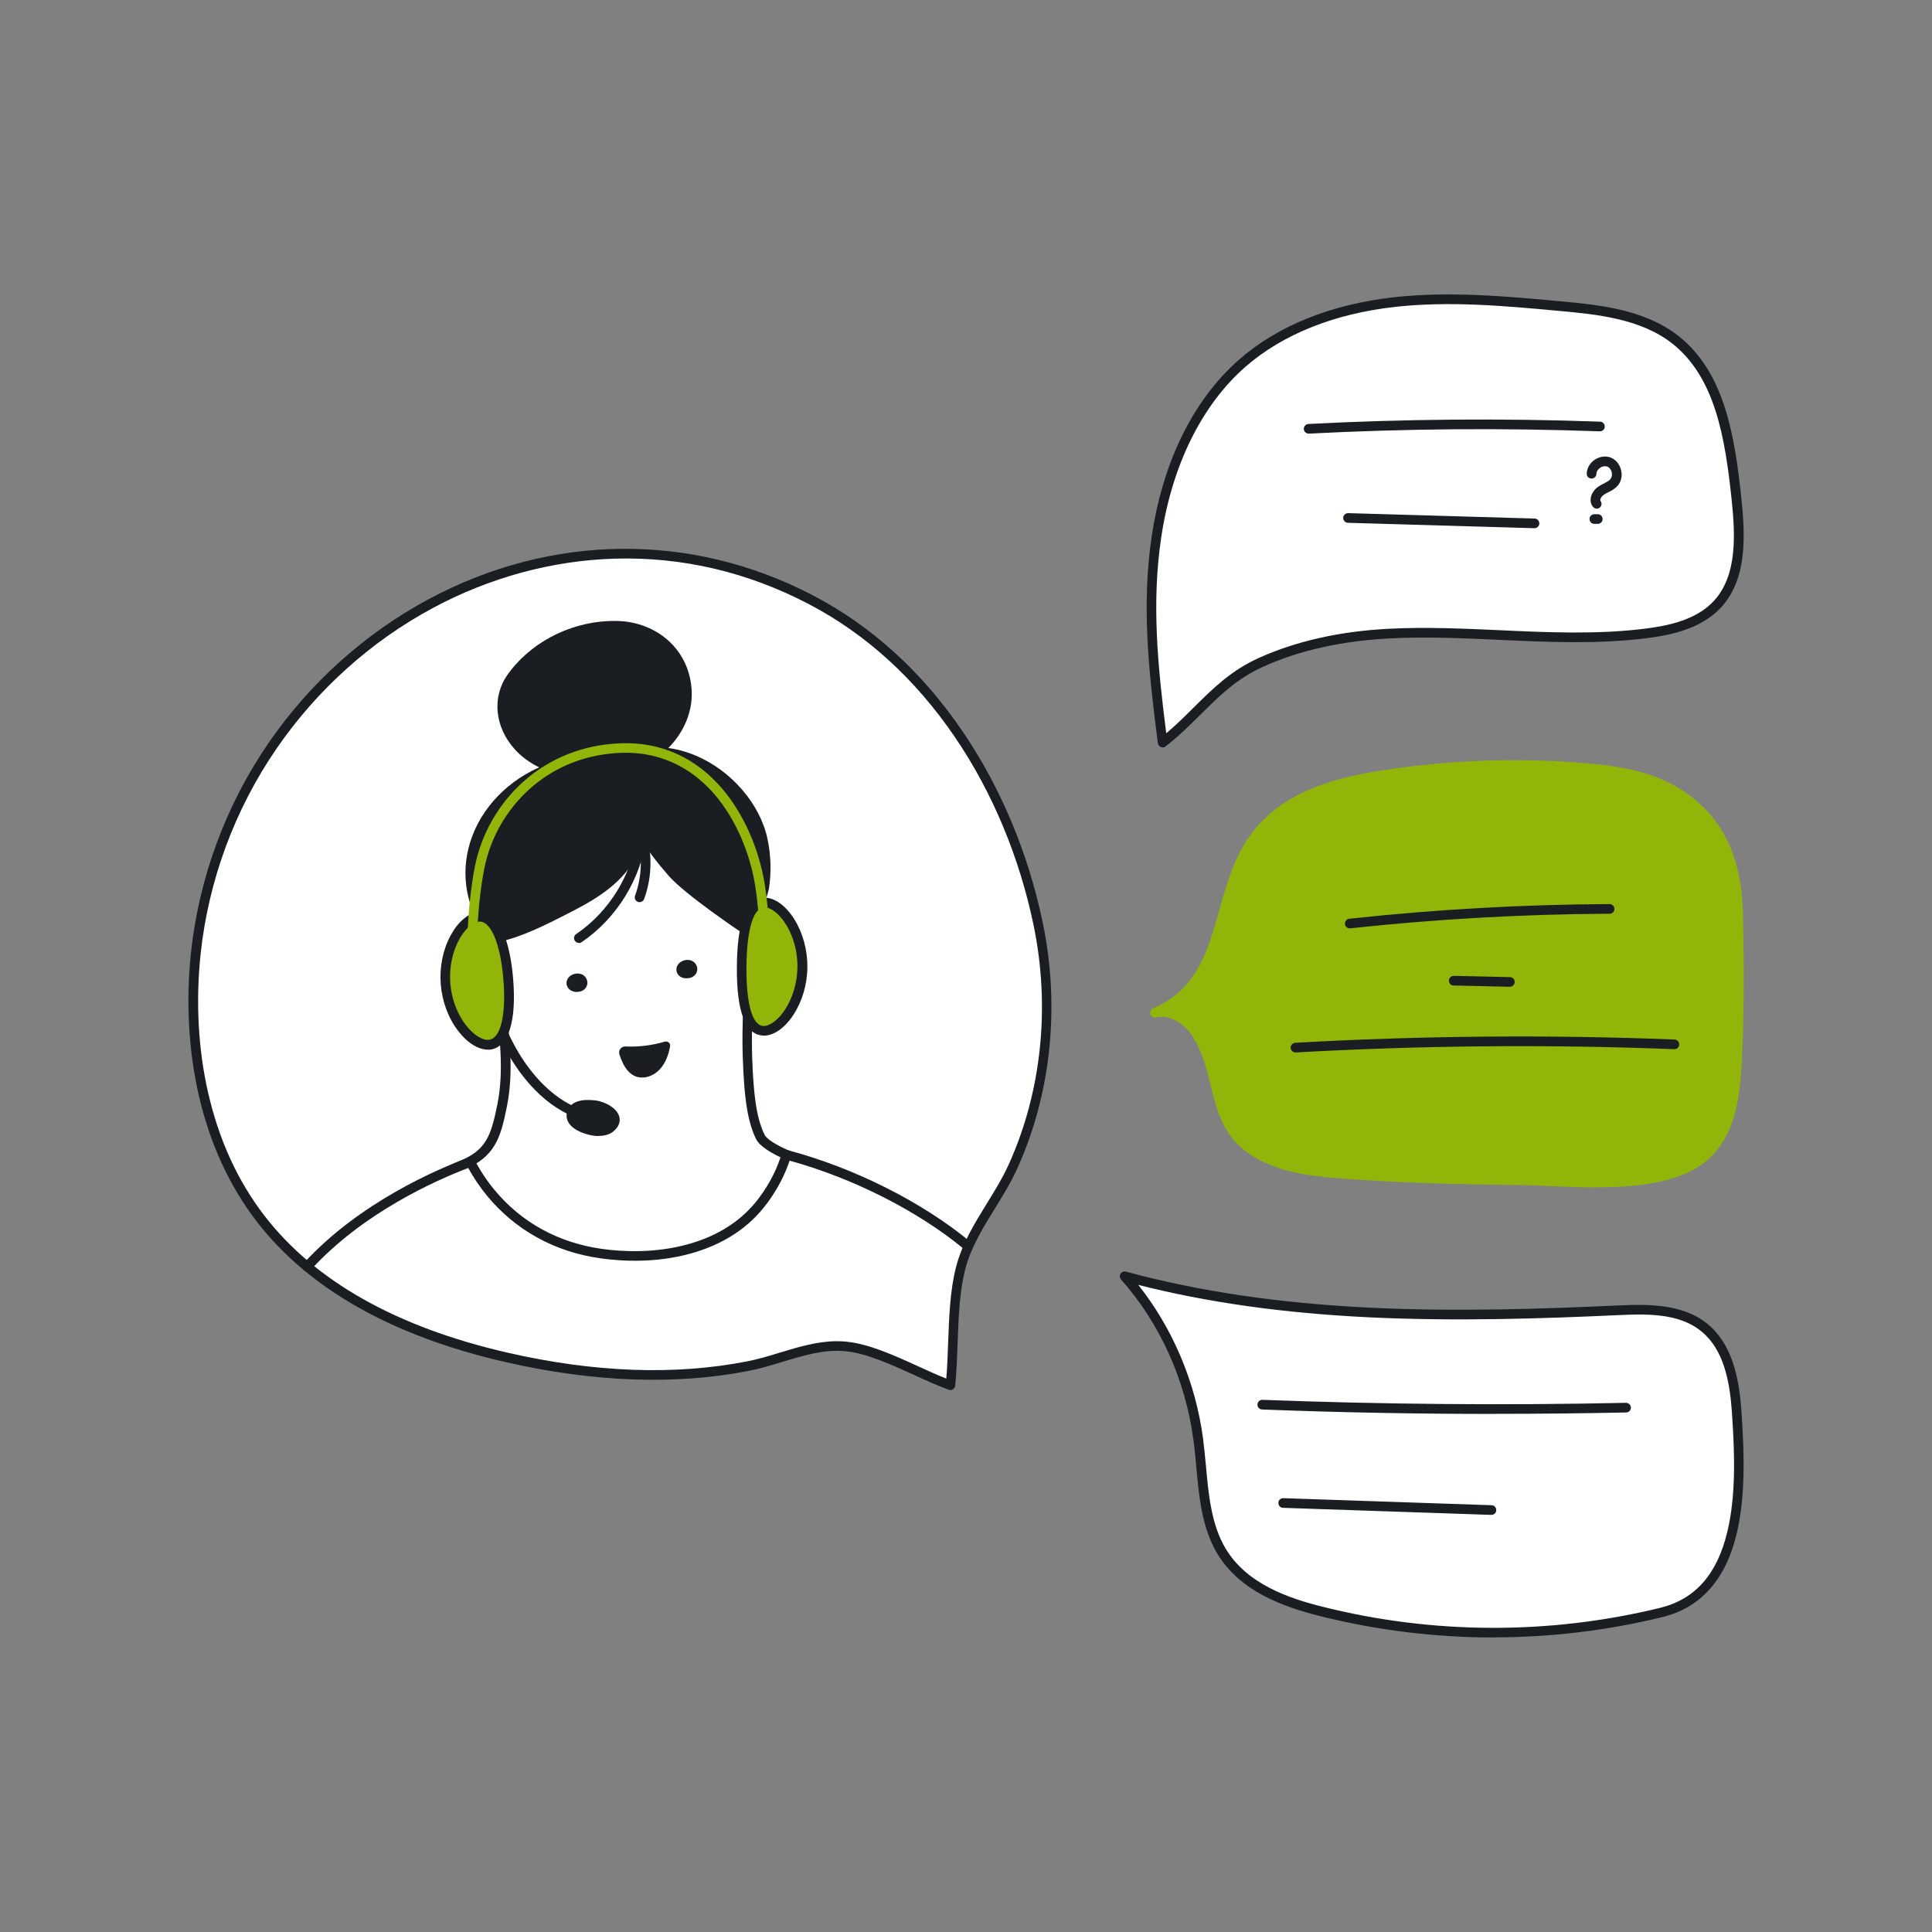 <svg xmlns="http://www.w3.org/2000/svg" viewBox="0 0 2000 2000"><rect x="0" y="0" width="2000" height="2000" fill="#808080" stroke="none"/><defs><style>      .cls-1 {        fill: #1a1e22;      }      .cls-2 {        fill: #91b509;      }      .cls-3 {        fill: #fff;      }    </style></defs><g><g id="_x32_"><g><g><path class="cls-3" d="M1074.6,956c17.4,83.3,9.4,173.6-26,251.6-16.5,36.3-44.2,66.4-54.2,105.2-9.5,37.1-6.5,82.9-10.5,121.3-32.4-11.6-74-36.7-108-40.2-34.9-3.5-67.3,13.6-101.7,20.4-82.8,16.2-168.4,9.7-250.3-9.1-96.4-22.1-193-64.2-254-143.3-58.4-75.6-77.4-177.7-67.3-274,32.2-307.1,358.2-512,636.5-367,125.3,65.3,206.6,196.6,235.6,335.3Z"></path><g><g><path class="cls-3" d="M514.3,897.5c-2.7,18.8-2.4,38.6-3.1,56-2.6,63.7,21.3,127.5,8.5,191.2-6.5,32.4-11.9,49.4-41.6,61.7-46.4,19.2-5.4,24,10.8,40.6,17.2,17.7,47.5,31.5,69.4,43.9,26.1,14.8,76.2,66.8,106.5,67.4,40.6.7,75.9-26.7,101.3-55.8,14.5-16.7,94.1-63.7,84.7-93.9,0,0-56.2-16.1-63.9-31.8-10.2-20.9-11.5-49.3-12.8-72-2.7-47.5,3.2-96.9,1-143.3-3.6-74.8-19.7-144.1-113.5-158.2-61.6-9.3-112.7,10.9-137.3,59.6-5.3,10.5-8.3,22.4-10,34.6Z"></path><path class="cls-1" d="M666.4,1363.2c-.6,0-1.1,0-1.7,0-21.8-.4-50.9-23.7-76.6-44.2-12.2-9.8-23.8-19-32.2-23.8-4.7-2.7-9.8-5.4-15.2-8.3-19.3-10.4-41.3-22.1-55.3-36.5-4.2-4.3-10.6-7.9-16.4-11.2-9.1-5.1-17.7-10-17.3-17.9.4-6.9,7.5-12.6,24.5-19.6,26.7-11.1,32-25.4,38.6-58,7.3-36.1,2.3-73.4-2.5-109.4-3.5-26.5-7.2-53.9-6.1-81,.2-4.5.3-9,.4-13.9.4-14,.7-28.4,2.7-42.6,2-14.4,5.5-26.2,10.5-36.2,25-49.5,77-72.2,142.5-62.3,97.3,14.6,114.1,86.9,117.8,162.9,1.1,22.7.2,46.5-.6,69.5-.9,24.3-1.8,49.5-.4,73.7v1.8c1.3,21.8,2.8,48.9,12.3,68.3,4.8,10,39.8,23.2,60.7,29.2,1.6.5,2.9,1.7,3.4,3.3,7.8,25.2-33,56.6-62.7,79.5-10.4,8-19.3,14.9-23,19.2-22.9,26.4-59.4,57.6-103.5,57.6ZM514.3,897.5l5,.7c-1.9,13.6-2.3,27.8-2.6,41.5-.1,4.9-.2,9.5-.4,14-1.1,26.3,2.5,53.2,6,79.3,4.9,36.8,10,74.9,2.4,112.7-6.4,31.7-12,51.8-44.6,65.3-17.5,7.2-18.3,10.9-18.3,11,.4,1.9,7.8,6.1,12.2,8.6,6.3,3.6,13.4,7.6,18.6,12.9,12.9,13.3,34.2,24.6,52.9,34.7,5.4,2.9,10.6,5.7,15.4,8.4,9.2,5.2,21,14.7,33.6,24.7,23.2,18.6,52.2,41.7,70.6,42,41,.7,75.6-29,97.4-54.1,4.3-5,13.2-11.8,24.5-20.5,23.2-17.9,61.5-47.4,59.7-66.2-14.1-4.2-56.5-18-64.1-33.5-10.3-21.2-11.9-49.4-13.2-72.1v-1.8c-1.5-24.7-.6-50.1.3-74.7.8-22.8,1.6-46.4.6-68.6-2.8-58.6-13.4-84-22.3-99.6-17.1-30-45.6-47.6-87-53.9-61-9.2-109.1,11.6-132.1,56.9-4.5,9-7.7,19.8-9.5,33.1l-5-.7Z"></path></g><path class="cls-3" d="M993.9,1312.8c1.9-7.3,4.4-14.4,7.4-21.2-3.9-3.3-67-63.2-187.8-96.1-4.7,15.8-12.5,31.7-24,47.2-38.9,52.6-109.8,63-167.1,55.1-43.2-5.9-84.4-26.1-114.8-62.9-8.3-10-15.3-20.7-21.1-31.9-14.9,5.5-105.9,39.2-168.9,108.2,58,48.1,132,76.9,206,93.8,81.9,18.8,167.5,25.3,250.3,9.1,34.4-6.7,66.9-23.9,101.7-20.4,34,3.4,75.6,28.5,108,40.2,4-38.3,1-84.1,10.5-121.3Z"></path><path class="cls-1" d="M317.9,1316.3c-1.2,0-2.4-.4-3.4-1.3-2-1.9-2.2-5-.3-7.1,57.6-63.1,138.7-97.7,170.9-109.6,2.4-.9,5,.1,6.2,2.4,5.7,11,12.6,21.4,20.5,31,28,33.9,66.6,55,111.7,61.2,21.7,3,54.6,4.5,88.5-4.8,31.8-8.8,56.7-25,74-48.4,10.8-14.5,18.6-29.9,23.2-45.7.8-2.6,3.5-4.1,6.1-3.4,68.5,18.1,139,53.5,188.8,94.6,2.1,1.8,2.4,4.9.7,7-1.8,2.1-4.9,2.4-7,.7-47.6-39.3-114.7-73.3-180.4-91.4-5.1,15.2-12.9,30.1-23.3,44.1-18.6,25.2-45.3,42.7-79.3,52.1-35.5,9.8-69.9,8.1-92.5,5-47.6-6.5-88.4-28.9-118-64.7-7.4-9-14-18.7-19.6-28.9-33.9,12.9-109.1,46.4-162.9,105.4-1,1.1-2.3,1.6-3.7,1.6Z"></path><path class="cls-1" d="M667.3,1115.3c6.3-.8,12-4.1,16.2-8.9,5.8-6.6,8.6-14.8,10.2-23.2.6-3.2-2.4-5.8-5.5-4.9-13.2,3.9-27,5.6-40.7,5-4.4-.2-7.6,4-6.3,8.2,4,12.5,11.3,25.6,26.2,23.8Z"></path><g><g><path class="cls-1" d="M708.3,1007.4c-4.8-1.5-3.9-7.5,2.1-8.6,7.9-1.5,9.5,9.6-.3,8.9-.7,0-1.3-.2-1.8-.3Z"></path><path class="cls-1" d="M710.9,1012.7c-.4,0-.7,0-1.1,0-1,0-2-.2-3-.5h0c-4.2-1.3-6.8-4.9-6.6-9,.3-4.6,4-8.3,9.2-9.3,4.3-.8,8.3.6,10.6,3.8,2.1,2.9,2.4,6.8.7,9.9-.9,1.6-3.5,5.1-9.9,5.1Z"></path></g><g><path class="cls-1" d="M594.4,1021.5c-4.7-1.7-3.6-7.6,2.5-8.5,7.9-1.1,9.1,10-.7,8.9-.7,0-1.3-.2-1.8-.4Z"></path><path class="cls-1" d="M597.5,1026.9c-.6,0-1.2,0-1.8-.1-1.1-.1-2-.3-3-.7-4.1-1.5-6.6-5.2-6.2-9.3.5-4.6,4.3-8.1,9.6-8.9,4.4-.6,8.3,1,10.4,4.3,2,3,2.1,6.9.2,9.9-.9,1.5-3.6,4.7-9.4,4.7ZM596,1016.7h0Z"></path></g></g><g><g><path class="cls-1" d="M655.3,882.7c13.4-25.1,18.5-58.5,0-80.2-23.3-27.4-68.3-15.7-96.1-3.1-68.3,30.9-96.9,110.4-47.5,171.6,26.4-4.9,53.9-19.5,78.1-31.9,27.4-14.1,51.1-29.3,65.6-56.4Z"></path><path class="cls-1" d="M511.7,976c-1.5,0-2.9-.7-3.9-1.9-22.8-28.2-31-62-23-95.3,8.6-36,35.6-67.4,72.4-84,10.2-4.6,30.5-12.6,51.5-13.9,22-1.3,39,4.8,50.5,18.3,21.1,24.7,13.5,61.7.7,85.8-14.5,27.2-37.5,43-67.7,58.5l-3.7,1.9c-23.4,12-50,25.6-75.7,30.4-.3,0-.6,0-.9,0ZM614.4,790.8c-21.6,0-44,9-53.1,13.1-34,15.3-58.9,44.2-66.8,77.2-7,29.3-.1,59.1,19.2,84.3,23.4-5,48.1-17.7,70-28.9l3.7-1.9c39.4-20.2,53.9-36.3,63.4-54.3h0c11.4-21.4,18.4-53.7.5-74.6-9.5-11.2-23.1-14.9-37.1-14.9Z"></path></g><g><path class="cls-1" d="M653.1,819.8c0-.4,0-.7-.1-1.1-.7-6.8-6.4-16.8-3.9-23.3,10.1-25.6,50.3-16.6,69.3-8.6,33.5,14.2,63.5,46.4,71.1,82.6,3.4,16.3,3.9,33.4,1.4,49.9-.5,3.6-13.3,46.6-19.7,42.4,0,0-58.6-39.1-75.6-58.7-23-26.6-38.8-48.9-42.4-83.1Z"></path><path class="cls-1" d="M772.2,967c-1.3,0-2.6-.4-3.7-1.1-2.4-1.6-59.4-39.8-76.6-59.6-25.5-29.4-40-51.7-43.6-85.9h0v-1.1c-.3-2-1.1-4.6-2-7.4-1.8-5.9-3.9-12.5-1.7-18.3,3-7.7,8.6-13.3,16.5-16.6,10.8-4.6,32.9-5.9,59.4,5.3,36.7,15.5,66.4,50.1,74,86.1,3.6,16.9,4.1,34.8,1.5,51.6-.4,2.3-3.5,12.9-6.8,22.3-6.8,18.7-10.9,22.6-14,24-.9.4-1.9.6-2.9.6ZM658.1,819.3c3.4,31.5,17.1,52.6,41.2,80.4,12.6,14.5,51.8,42.4,72.5,56.4,4.8-6.6,13.2-32.4,14.1-37.6,2.4-15.7,1.9-32.3-1.4-48-6.9-32.9-34.3-64.7-68.1-79-22-9.3-42.2-9.3-51.6-5.3-5.4,2.3-9,5.9-11,11.1-1,2.5.6,7.5,1.9,11.6,1,3.1,2,6.4,2.3,9.4v1.1Z"></path></g><g><path class="cls-1" d="M667.3,653.5c-8.8-3.6-18.6-5.6-28.8-5.8-40.2-.8-80.9,17.5-105.8,49.3-1,1.3-2,2.6-2.9,3.9-16.1,22.4-11.6,51.1,6.9,71.6,18.5,20.4,47.7,28.4,75.2,27.7,23.7-.5,47.7-6.9,66.6-21.1,19-14.2,32.3-36.7,32.5-60.3.2-30.9-17.9-54.8-43.7-65.3Z"></path><path class="cls-1" d="M608.9,805.2c-31.4,0-58.9-10.6-75.9-29.4-21.1-23.3-24-54.6-7.3-77.8,1-1.4,2-2.7,3-4,25.4-32.5,67.5-52.1,109.9-51.2,10.7.2,21,2.3,30.6,6.2h0c29.1,11.8,47,38.6,46.9,69.9-.1,24.3-13,48.3-34.5,64.3-12.9,9.6-35.5,21.3-69.5,22.1-1.1,0-2.1,0-3.1,0ZM636,652.7c-38.4,0-76.3,18-99.4,47.4-1,1.2-1.9,2.5-2.8,3.7-13.9,19.3-11.3,45.6,6.6,65.3,15.6,17.3,41.7,26.8,71.4,26.1,17.3-.4,42.5-4.2,63.8-20.1,18.7-13.9,30.3-35.5,30.5-56.4.2-27.1-15.4-50.4-40.6-60.6-8.4-3.4-17.5-5.3-27-5.5-.8,0-1.6,0-2.4,0Z"></path></g><path class="cls-1" d="M599.2,976.1c-1.6,0-3.2-.8-4.1-2.2-1.5-2.3-1-5.4,1.3-6.9,34.3-23.3,57.9-61.7,63-102.9.3-2.7,2.8-4.7,5.6-4.3,2.7.3,4.7,2.8,4.3,5.6-5.4,44-30.6,85.1-67.3,110-.9.6-1.8.9-2.8.9Z"></path><path class="cls-1" d="M662.1,933.9c-.6,0-1.2,0-1.7-.3-2.6-.9-3.9-3.8-3-6.4,6.8-18.4,7.8-39.1,2.9-58.1-.7-2.7.9-5.4,3.6-6.1,2.7-.7,5.4.9,6.1,3.6,5.4,21,4.3,43.7-3.2,64-.7,2-2.7,3.3-4.7,3.3Z"></path></g></g><g><path class="cls-1" d="M623.5,1162.4c0,0-.1,0-.2,0-32.8-1.2-64.5-22-89.3-58.5-22.2-32.9-32.8-68.8-33.3-89.8,0-2.8,2.1-5.1,4.9-5.1,2.8,0,5.1,2.1,5.1,4.9.7,27,16.9,62.7,31.6,84.4,13.3,19.6,41.5,52.7,81.3,54.1,2.8,0,4.9,2.4,4.8,5.2,0,2.7-2.3,4.8-5,4.8Z"></path><g><path class="cls-1" d="M629.5,1149.4c-4.2-2.8-9.5-4.7-13.4-5.1-7.4-.9-20-1.7-23.7,6.6-5.4,12.1,13.7,18.7,22.2,19.8,5.6.7,12.7.5,17.3-3.3,8.3-6.9,4.2-13.6-2.4-18Z"></path><path class="cls-1" d="M619.6,1176c-1.8,0-3.6-.1-5.5-.4-5.3-.7-20.4-4.4-25.7-13.8-2.3-4.1-2.5-8.5-.5-13,5.5-12.3,23-10.2,28.8-9.6,4.9.6,10.9,2.8,15.5,5.9h0c5.8,3.8,9,8.5,9.3,13.4.2,3.1-.8,7.9-6.4,12.6-3.8,3.2-9,4.8-15.5,4.8ZM608.4,1148.8c-6.3,0-10.1,1.4-11.4,4.2-.9,1.9-.5,3.1,0,4,2.6,4.5,12.4,8.1,18.2,8.8,4.3.5,10.1.6,13.5-2.2,1.1-.9,3-2.7,2.9-4.3,0-1.6-1.9-3.7-4.8-5.6h0c-3.9-2.5-8.4-4-11.2-4.3-2.7-.3-5.1-.5-7.2-.5Z"></path></g><g><path class="cls-2" d="M526.1,1013.6c3,36.5-2.4,66.5-19.8,67.9-17.4,1.4-42.1-26.2-45.1-62.7-3-36.5,16.9-68.2,34.3-69.6,17.4-1.4,27.6,27.9,30.6,64.4Z"></path><path class="cls-1" d="M505.1,1086.6c-10,0-21.3-7-30.6-19.1-10.3-13.3-16.7-30.4-18.2-48.2-1.5-17.9,2.1-35.9,10.1-50.8,7.7-14.3,18.4-23.4,28.8-24.3,7.3-.6,17.7,2.6,25.7,21,5.1,11.8,8.7,28.4,10.3,48.1h0c3.7,45-5.2,71.7-24.4,73.3-.6,0-1.1,0-1.7,0ZM496.6,954.1c-.2,0-.5,0-.7,0-13.7,1.1-32.6,29.2-29.7,64.2,1.3,15.9,7,31.2,16.1,42.9,7.7,9.9,16.7,15.8,23.6,15.2,12.3-1,18.2-25.5,15.2-62.5h0c-1.5-18.6-4.8-34.1-9.5-44.9-3-6.9-8-15-15-15Z"></path></g><g><path class="cls-2" d="M830.7,1000.9c-.3,36.7-22.7,66.3-40.2,66.1-17.5-.1-23.1-29.9-22.8-66.6.3-36.7,6.4-66.3,23.8-66.2,17.5.1,39.4,30,39.1,66.6Z"></path><path class="cls-1" d="M790.7,1072c0,0-.1,0-.2,0-18.8-.2-28.1-24.3-27.7-71.6.2-20.5,2.1-36.7,5.7-48.3,3.2-10.4,9.9-22.8,23-22.8s.1,0,.2,0c10.4,0,21.7,8.3,30.4,22,8.9,14.2,13.8,31.8,13.7,49.7h-5s5,0,5,0c-.1,17.9-5.3,35.5-14.5,49.6-8.8,13.5-20.2,21.5-30.6,21.5ZM791.5,939.3c-5.7,0-10.2,5.3-13.5,15.8-3.3,10.7-5.1,26-5.3,45.4-.3,39,6.2,61.5,17.8,61.6,0,0,0,0,0,0,6.8,0,15.3-6.5,22.2-17,8-12.3,12.7-28.4,12.8-44.2.3-35-20.5-61.5-34.1-61.6h0Z"></path></g><path class="cls-2" d="M790.8,1008.3c0,0-.1,0-.2,0-2.8,0-4.9-2.4-4.8-5.2.8-25.4.9-55.6-4-86-5.6-35.1-20.6-69.3-41.2-93.7-25.4-30-58.8-45.3-96.8-44.1-36.4,1.1-69.5,14.1-95.6,37.5-23.9,21.5-40.6,50.6-46.8,82.1-7,35.4-7.9,71-7.9,98.1,0,2.8-2.2,5-5,5h0c-2.8,0-5-2.2-5-5,0-27.6,1-63.8,8.1-100,6.6-33.6,24.4-64.7,49.9-87.6,27.9-25,63.1-38.8,102-40,41.1-1.3,77.3,15.2,104.7,47.7,21.7,25.7,37.6,61.7,43.5,98.5,5,31.3,4.9,62,4.1,87.9,0,2.7-2.3,4.8-5,4.8Z"></path></g><path class="cls-1" d="M984,1439c-.6,0-1.1,0-1.7-.3-11.1-4-23.1-9.4-35.7-15.2-24.3-11.1-49.4-22.5-71.1-24.7-22-2.2-43,4.2-65.2,10.9-11.4,3.5-23.1,7-35.1,9.4-76.1,14.9-161,11.8-252.4-9.2-116.8-26.8-203.2-75.7-256.9-145.2-28.4-36.9-48.7-81-60.2-131.2-10.5-45.8-13.3-96.5-8.1-146.4,8.2-78,36-153.4,80.4-218,42.6-62,99.8-113.4,165.3-148.6,127.1-68.3,272.2-69.9,398-4.3,61.1,31.8,113.5,79.5,155.7,141.7,39,57.4,67.5,125.5,82.4,197,18.1,86.8,8.8,177.2-26.3,254.7-6.6,14.6-15.1,28.3-23.3,41.6-12.7,20.6-24.7,40-30.6,62.8-6,23.2-6.9,50.3-7.9,76.5-.5,14.7-1.1,30-2.5,44-.2,1.5-1,2.9-2.3,3.7-.8.5-1.7.8-2.7.8ZM866.5,1388.4c3.3,0,6.6.2,9.9.5,23.3,2.4,49.2,14.1,74.3,25.6,10.1,4.6,19.8,9,28.9,12.6,1-11.7,1.4-24,1.9-36.8,1-26.7,1.9-54.4,8.2-78.7,6.2-24.2,19.2-45.2,31.8-65.6,8-13,16.3-26.4,22.7-40.5,34.2-75.5,43.3-163.8,25.6-248.5-14.7-70.2-42.6-137-80.9-193.4-41.3-60.8-92.5-107.4-152.1-138.5-63.3-33-130.6-48.7-200-46.8-64.5,1.8-129.8,19.4-188.7,51.1-64.1,34.4-120.1,84.8-161.8,145.5-43.5,63.3-70.7,137.1-78.7,213.4-5.1,48.9-2.4,98.4,7.9,143.1,11.2,48.8,30.8,91.6,58.4,127.3,52.2,67.6,136.7,115.2,251.2,141.5,90,20.7,173.5,23.7,248.2,9.1,11.4-2.2,23-5.7,34.1-9.1,19.1-5.8,38.8-11.8,59.2-11.8Z"></path></g><g><g><path class="cls-3" d="M1797.8,1462.2c-2.1-30.3-7.9-62.8-28.4-83.3-24.4-24.3-61.3-24-94.4-22.5-171,7.9-344.6,9.9-510.7-35.2,40.7,45.7,67.7,105.6,76.1,168.6,5.2,39.4,4,82,23.9,115.5,22,37.1,64.1,52.9,103.7,62.8,115.1,28.9,236.2,29.3,351.5,1.2,85.8-20.9,83.8-128.6,78.4-207.2Z"></path><path class="cls-1" d="M1546.1,1695.1c-60.4,0-120.8-7.4-179.5-22.1-37.3-9.4-83-25.2-106.7-65.1-15.7-26.5-18.7-58.4-21.5-89.3-.9-9.3-1.7-18.9-3-28.1-8.2-62-34.8-121-74.9-165.9-1.5-1.7-1.7-4.1-.5-6,1.2-1.9,3.4-2.8,5.6-2.2,75.6,20.5,158.1,32.7,252.4,37.3,89,4.3,179.7,1.3,256.7-2.3,35.9-1.7,73-1.2,98.2,23.9,22.8,22.7,28,58.2,29.9,86.5,2.9,42.7,4.3,87.7-5.2,126.7-11.5,47.2-37.4,76-77.1,85.6-57.1,13.9-115.8,20.9-174.4,20.9ZM1178.3,1330.1c35.6,44.7,59.3,100.6,67.1,159.1,1.2,9.4,2.1,19.1,3,28.5,2.7,29.8,5.6,60.5,20.2,85.1,21.8,36.8,65.2,51.7,100.6,60.5,114.1,28.7,234.8,29.1,349.1,1.2,36.3-8.8,59.1-34.5,69.7-78.3,9.2-37.8,7.8-81.8,4.9-123.7-1.8-26.6-6.5-59.8-27-80.1-22.4-22.3-55.6-22.7-90.7-21-77.2,3.6-168.2,6.6-257.7,2.3-88.7-4.3-167.1-15.3-239.3-33.6Z"></path></g><g><path class="cls-1" d="M1548.3,1463.7c-81,0-161.9-1.5-241.8-4.6-2.8-.1-4.9-2.4-4.8-5.2.1-2.7,2.3-4.8,5-4.8s.1,0,.2,0c124.2,4.7,250.8,5.8,376.3,3.1,0,0,0,0,.1,0,2.7,0,4.9,2.2,5,4.9,0,2.8-2.1,5-4.9,5.1-44.9.9-90,1.4-135.1,1.4Z"></path><path class="cls-1" d="M1543.9,1568.2c0,0-.1,0-.2,0l-215.5-7.3c-2.8,0-4.9-2.4-4.8-5.2,0-2.8,2.4-4.9,5.2-4.8l215.5,7.3c2.8,0,4.9,2.4,4.8,5.2,0,2.7-2.3,4.8-5,4.8Z"></path></g></g><g><g><path class="cls-3" d="M1197.1,556.3c10-67.9,37.7-135.5,89.1-180.4,43.4-37.9,100.5-56.8,157.4-63.1,56.9-6.3,114.4-1.1,171.4,4.2,41.8,3.9,86.1,8.7,119.3,34.8,46.9,36.8,56.8,103.4,63.2,163.3,4.1,38.3,6.5,81.9-19.3,110.2-18.4,20.2-46.9,27.1-73.8,30.5-88.3,11.2-177.7-4.4-266.5.3-45,2.4-90.4,10.8-131.7,29.4-44.7,20-65.3,54.2-102.5,83.4-9.2-71-17-141-6.4-212.5Z"></path><path class="cls-1" d="M1203.6,773.7c-.6,0-1.3-.1-1.9-.4-1.7-.7-2.8-2.2-3.1-4-9.7-74.9-16.9-142.7-6.4-213.9,5.4-36.4,15.3-70.1,29.5-100.2,15.7-33.4,36.4-61.4,61.3-83.2,39.9-34.9,95.3-57.1,160.1-64.3,57.7-6.4,116-1,172.4,4.2,38.6,3.6,86.5,8,121.9,35.8,47.7,37.4,58.3,102.9,65.1,166.7,4.2,39.7,6.5,84.5-20.6,114.1-20.5,22.4-51.8,28.9-76.8,32.1-50.7,6.4-102.4,4.1-152.4,1.8-37.6-1.7-76.5-3.5-114.5-1.5-49.2,2.6-92.9,12.3-130,29-27.7,12.4-46,30.5-65.3,49.7-11.1,11-22.5,22.3-36.2,33-.9.7-2,1.1-3.1,1.1ZM1197.1,556.2l4.9.7c-9.9,67.1-3.7,131.6,5.3,202.2,10.3-8.7,19.5-17.8,28.4-26.7,20-19.8,38.9-38.6,68.3-51.7,38.2-17.1,83.1-27.2,133.5-29.8,38.5-2,77.7-.2,115.5,1.5,49.6,2.3,100.8,4.6,150.7-1.7,23.3-3,52.5-8.9,70.7-28.9,24.3-26.6,22-68.8,18-106.3-6.6-61.7-16.7-124.8-61.3-159.9-33-26-79.4-30.3-116.6-33.7-55.9-5.2-113.7-10.5-170.4-4.2-62.8,7-116.3,28.4-154.7,61.9-45.4,39.6-76.4,102.6-87.4,177.3l-4.9-.7Z"></path></g><g><path class="cls-1" d="M1354.7,448.9c-2.6,0-4.9-2.1-5-4.7-.1-2.8,2-5.1,4.7-5.3,99.9-5.2,201.6-6,302-2.4,2.8,0,4.9,2.4,4.8,5.2,0,2.8-2.4,4.9-5.2,4.8-100.2-3.6-201.5-2.8-301.2,2.4,0,0-.2,0-.3,0Z"></path><path class="cls-1" d="M1588.5,546.8s0,0-.1,0l-193-5.6c-2.8,0-4.9-2.4-4.9-5.1,0-2.8,2.4-4.9,5.1-4.9l193,5.6c2.8,0,4.9,2.4,4.9,5.1,0,2.7-2.3,4.9-5,4.9Z"></path></g><g><path class="cls-1" d="M1652.9,526.5c-1.5,0-2.9-.6-3.9-1.9-2-2.5-2.8-5.6-2.3-9,.7-4.5,3.7-9,7.8-11.8,1.9-1.3,3.8-2.3,5.7-3.2,2.7-1.4,5.2-2.7,6.8-4.5,1.5-1.8,2.1-4.5,1.4-7.3-.7-2.8-2.4-5-4.6-5.8-2.2-.8-4.9-.4-7.3,1.2-2.4,1.6-3.9,4-3.9,6.3,0,2.8-2.4,4.9-5.1,4.9-2.8,0-5-2.3-4.9-5.1.1-5.6,3.2-11,8.3-14.4,5.1-3.4,11.3-4.3,16.5-2.2,5.2,2,9.2,6.8,10.7,12.8,1.5,6,.2,12.1-3.5,16.3-2.9,3.3-6.5,5.2-9.8,6.8-1.7.9-3.3,1.7-4.6,2.6-1.8,1.2-3.3,3.3-3.6,5-.1.8.1,1.1.2,1.3,1.7,2.2,1.4,5.3-.8,7-.9.7-2,1.1-3.1,1.1Z"></path><path class="cls-1" d="M1654,542.3h-3.5c-2.8,0-5-2.2-5-5s2.2-5,5-5h3.5c2.8,0,5,2.2,5,5s-2.2,5-5,5Z"></path></g></g><g><g><path class="cls-2" d="M1353.8,1211.2c12.9,2.1,26.1,3.2,39.1,4.2,59.6,4.3,119.3,5.9,179.1,6.4,53.7.5,149.4,13.5,192.8-25,29.2-25.9,31.9-68.4,33.7-104.8,2.3-48.8,1.9-97.8.9-146.6-1.1-51.2-16.7-95.7-62.8-124.5-29.1-18.2-64-23.3-97.9-26-68-5.5-136.5-3.1-204,7.2-47,7.1-96.6,19.9-128.7,55.9-52.1,58.6-29.1,155.5-110.3,190.4,17.4-3.9,35.1,8.1,44.3,23.7,27,45.4,12.1,96.5,66.4,124.4,14.9,7.7,31,12,47.4,14.7Z"></path><path class="cls-2" d="M1652.1,1229.2c-16.7,0-33.1-.7-48-1.4-11.7-.5-22.7-1-32.2-1.1-70.1-.6-127.1-2.6-179.4-6.4-14.8-1.1-27.2-2.2-39.5-4.2h0c-19.2-3.1-35.2-8.1-48.9-15.2-36.4-18.8-43.4-47-50.7-76.9-4-16.4-8.2-33.4-17.7-49.4-7.6-12.8-23-24.9-39-21.4-2.5.6-5-.9-5.8-3.3-.8-2.5.4-5.1,2.8-6.1,45.4-19.5,56.7-59.5,68.6-101.9,8.6-30.6,17.5-62.2,39.9-87.3,34.1-38.3,85.7-50.6,131.7-57.6,67.8-10.3,136.8-12.7,205.1-7.2,34.2,2.8,70,7.9,100.1,26.7,42.6,26.6,63.9,68.7,65.2,128.6,1,46.5,1.5,96.5-.9,147-1.6,33.9-3.8,80.4-35.3,108.3-26.8,23.8-72.5,28.7-115.9,28.7ZM1354.6,1206.2c12,2,24.1,3.1,38.6,4.1,52,3.7,108.8,5.8,178.7,6.4,9.7,0,20.8.6,32.6,1.1,51.8,2.3,122.8,5.4,156.8-24.8,28.3-25.2,30.4-67.4,32-101.4,2.4-50.1,1.8-99.9.8-146.3-.6-27-5.2-49.5-14.1-68.7-10-21.5-25.2-38.4-46.4-51.7-28.3-17.7-62.7-22.6-95.6-25.2-67.6-5.4-135.8-3-202.8,7.1-44.2,6.7-93.7,18.4-125.7,54.3-20.8,23.4-29.4,53.9-37.7,83.4-10.6,37.7-21.6,76.4-58.1,99.8,3.2,1,6.4,2.4,9.5,4.2,8.3,4.8,15.8,12.2,20.9,20.9,10.3,17.3,14.6,35,18.9,52.1,7.1,28.8,13.2,53.7,45.6,70.4,12.8,6.6,27.8,11.2,46,14.2h0Z"></path></g><g><path class="cls-1" d="M1341.1,1089.5c-2.6,0-4.8-2.1-5-4.7-.2-2.8,2-5.1,4.7-5.3,130.2-7.4,262.4-8.5,392.7-3.4,2.8.1,4.9,2.4,4.8,5.2-.1,2.8-2.4,4.9-5.2,4.8-130-5.1-261.9-3.9-391.8,3.4,0,0-.2,0-.3,0Z"></path><path class="cls-1" d="M1563,1021.5s0,0-.1,0l-58.1-1.3c-2.8,0-4.9-2.4-4.9-5.1,0-2.8,2.4-5,5.1-4.9l58.1,1.3c2.8,0,4.9,2.4,4.9,5.1,0,2.7-2.3,4.9-5,4.9Z"></path><path class="cls-1" d="M1397.3,961.1c-2.5,0-4.7-1.9-5-4.5-.3-2.7,1.7-5.2,4.4-5.5,89.2-9.7,179.9-14.8,269.5-15.2h0c2.8,0,5,2.2,5,5,0,2.8-2.2,5-5,5-89.3.4-179.7,5.5-268.5,15.1-.2,0-.4,0-.5,0Z"></path></g></g></g></g></g></svg>